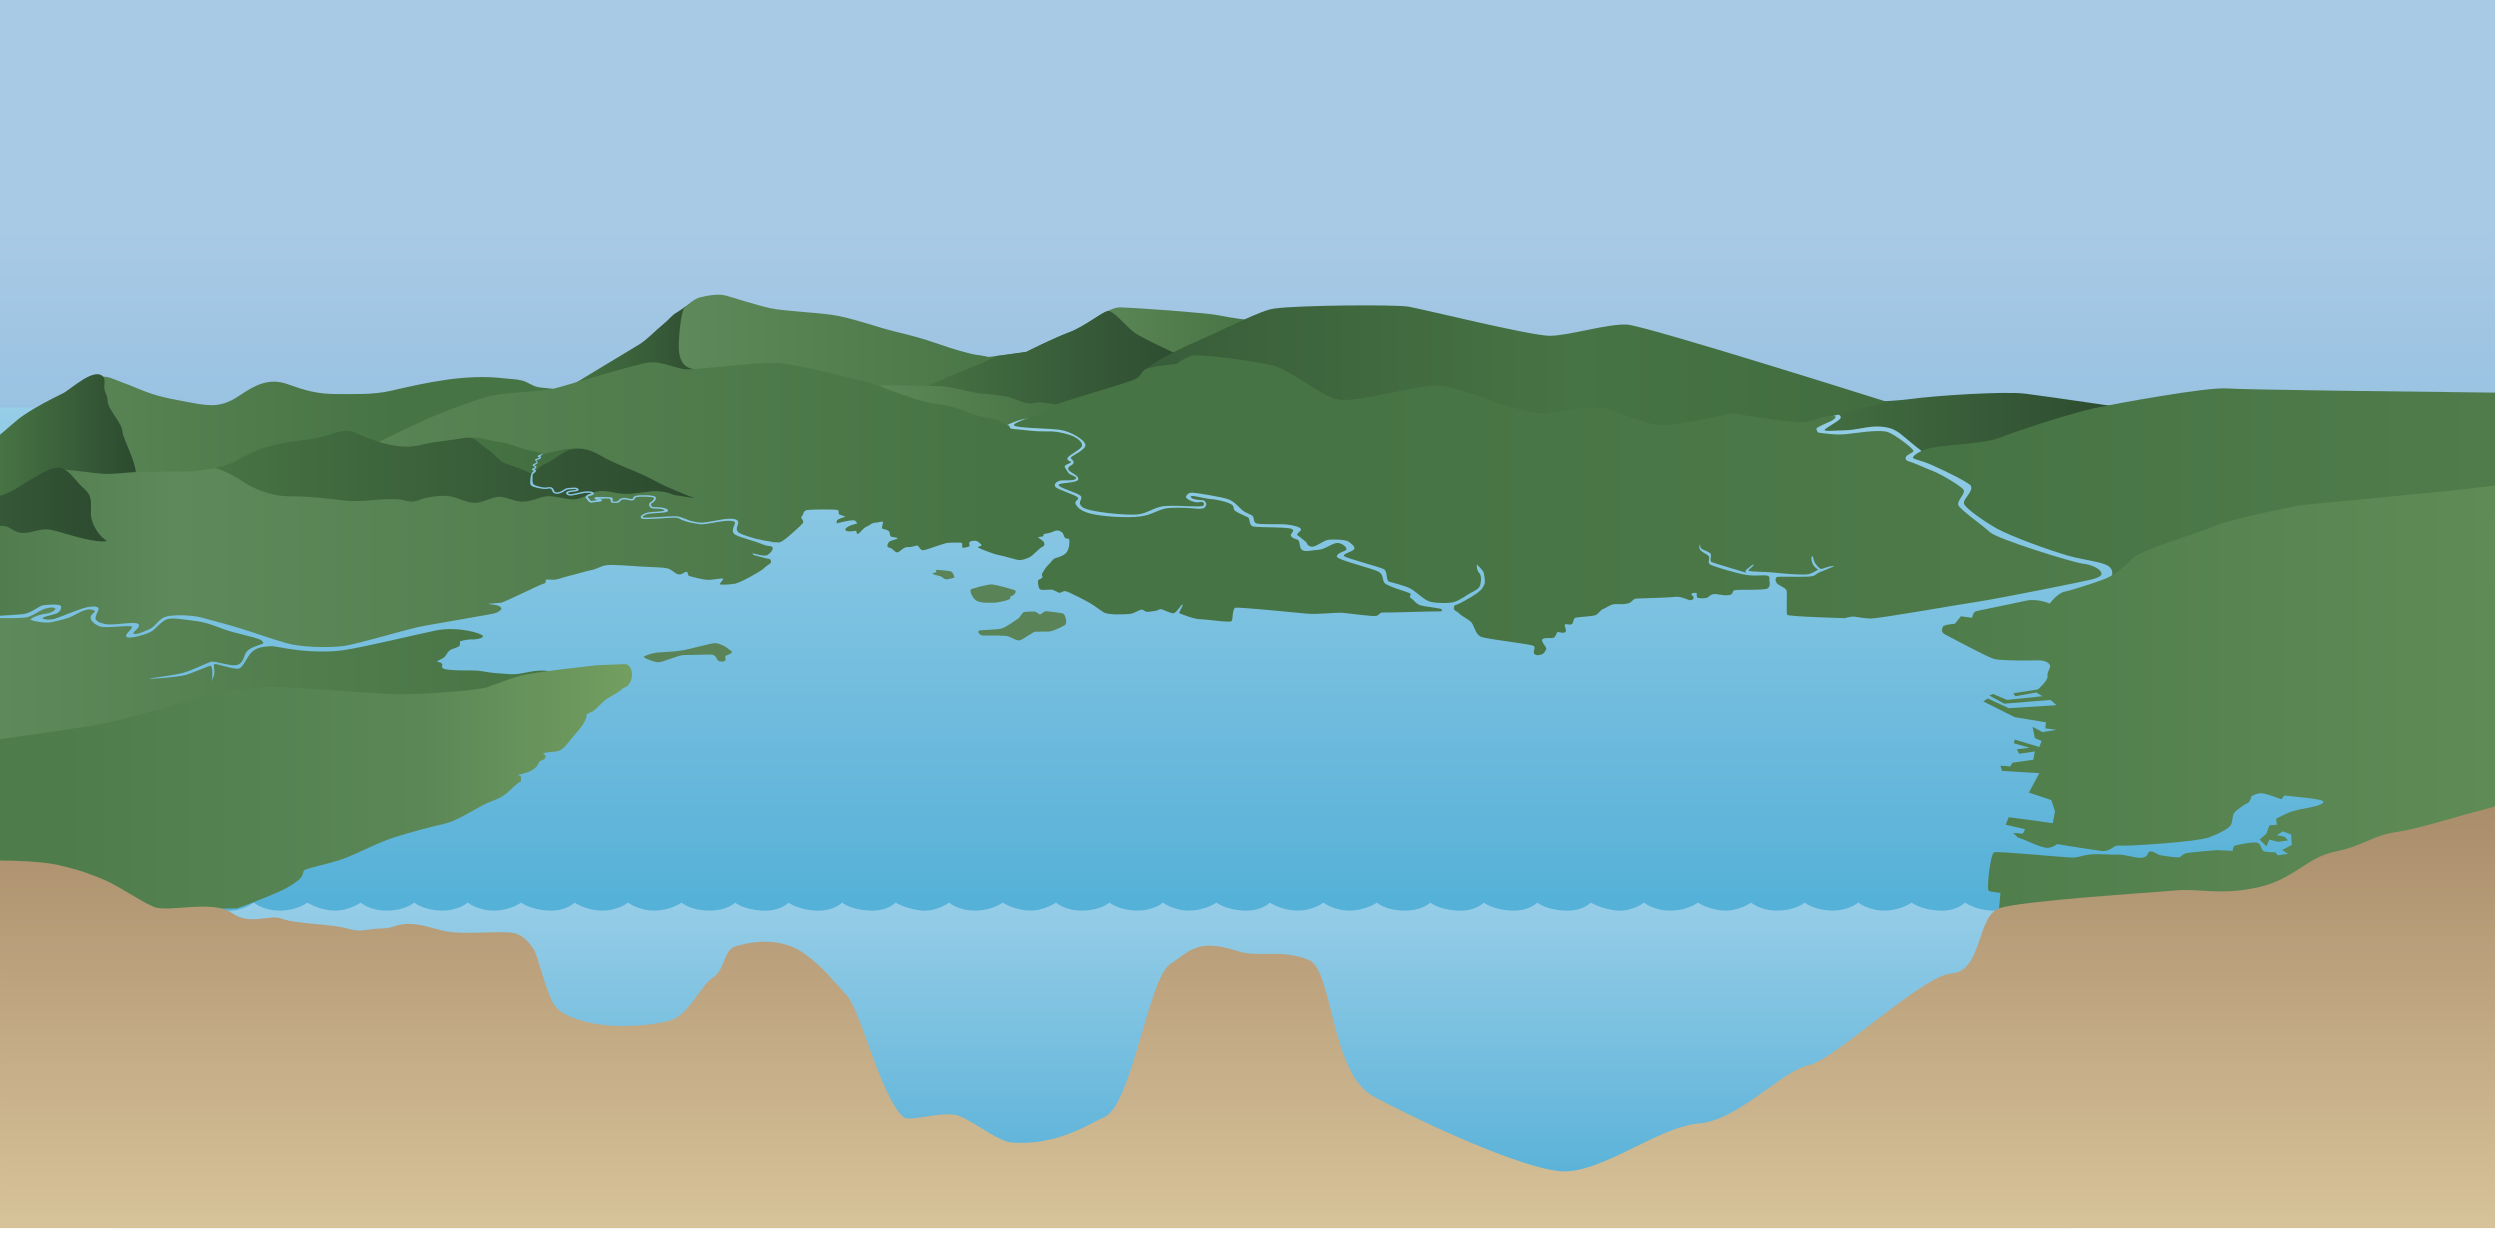 
        <svg xmlns:rdf="http://www.w3.org/1999/02/22-rdf-syntax-ns#" xmlns="http://www.w3.org/2000/svg" xmlns:cc="http://creativecommons.org/ns#" xmlns:xlink="http://www.w3.org/1999/xlink" xmlns:dc="http://purl.org/dc/elements/1.1/" x="0px" y="0px" width="501" height="247" viewBox="0 0 501 247" xml:space="preserve">
            <title>Fiji: Lami Town</title>
            <desc xmlns:ian_image_library="https://ian.umces.edu/media-library/">
                <ian_image_library:title>Fiji: Lami Town</ian_image_library:title>
                <ian_image_library:descr>Cross-section of Lami Town in Fiji.</ian_image_library:descr>
                <ian_image_library:scene>
                    <ian_image_library:contains>coastal, marine, freshwater, mountains, watershed, 3D, river mouth, coral reef, beach, ocean, streams, ecosystem</ian_image_library:contains>
                    <ian_image_library:when>2012-02-09</ian_image_library:when>
                </ian_image_library:scene>
            </desc>
            
<defs>
</defs>
<linearGradient id="ian_symbols_4b3889f5841483146554d972415f850d" gradientUnits="userSpaceOnUse" x1="250" y1="0" x2="250" y2="96.555">
	<stop  offset="0.461" style="stop-color:#A9CAE5"/>
	<stop  offset="1" style="stop-color:#93BFE1"/>
</linearGradient>
<rect fill="url(#ian_symbols_4b3889f5841483146554d972415f850d)" width="500" height="96.555"/>
<linearGradient id="ian_symbols_ecefd8c111ebd134b99b421d8b12c3b6" gradientUnits="userSpaceOnUse" x1="250" y1="81.669" x2="250" y2="191.565">
	<stop  offset="0" style="stop-color:#96CDE7"/>
	<stop  offset="0.758" style="stop-color:#61B5DA"/>
	<stop  offset="1" style="stop-color:#4DAED6"/>
</linearGradient>
<rect y="81.669" fill="url(#ian_symbols_ecefd8c111ebd134b99b421d8b12c3b6)" width="500" height="109.895"/>
<linearGradient id="ian_symbols_31d72de6d64df79499b92dda2516afb7" gradientUnits="userSpaceOnUse" x1="0" y1="89.123" x2="115.282" y2="89.123">
	<stop  offset="0" style="stop-color:#5E895A"/>
	<stop  offset="0.691" style="stop-color:#477444"/>
</linearGradient>
<path fill="url(#ian_symbols_31d72de6d64df79499b92dda2516afb7)" d="M77.468,90.419c21.129-4.747,37.54-11.399,37.725-11.677c0.657-0.985-2.503-0.39-3.593-0.662
	c-1.3-0.324-2.473-0.266-3.823-0.505c-0.977-0.173-2.145-1.065-3.128-1.313c-1.161-0.293-2.425-0.295-3.603-0.438
	c-7.668-0.927-15.475,0.817-22.668,2.481c-3.556,0.822-7.284,0.663-11.014,0.663c-3.854,0-6.396-0.778-9.705-1.972
	c-3.684-1.329-6.536,0.145-9.55,2.202c-3.386,2.31-5.589,2.296-9.486,1.554c-3.176-0.605-6.17-1.042-9.208-2.177
	c-1.644-0.614-3.18-1.321-4.703-1.859c-1.333-0.47-3.444-1.615-4.727-1.116l-10.33,12.35L0,89.635v12.859l8.98,0.276
	C8.98,102.77,47.225,97.215,77.468,90.419z"/>
<linearGradient id="ian_symbols_688605d0a3785bd4f56e023ad2363ac7" gradientUnits="userSpaceOnUse" x1="0" y1="88.111" x2="27.213" y2="88.111">
	<stop  offset="0" style="stop-color:#477444"/>
	<stop  offset="1" style="stop-color:#2C4A2F"/>
</linearGradient>
<path fill="url(#ian_symbols_688605d0a3785bd4f56e023ad2363ac7)" d="M17.963,97.306c0.809,0.243,7.869-1.236,8.682-1.497c2.026-0.65-2.021-7.696-2.096-9.282
	c-0.087-1.821-2.98-4.507-2.989-6.207c-0.005-1.074-0.463-1.448-0.628-2.302c-0.133-0.687,0.237-1.94-0.215-2.48
	c-1.768-2.114-6.52,2.491-8.082,3.267c-2.81,1.397-5.322,2.656-7.916,4.422C3.181,84.276,1.601,85.817,0,87.123v14.111
	c3.916-2.265,9.624-5.925,10.478-6.024C11.86,95.048,16.728,96.935,17.963,97.306z"/>
<linearGradient id="ian_symbols_83a0fc0e5d6e1194759866d71856b99d" gradientUnits="userSpaceOnUse" x1="113.509" y1="69.08" x2="143.112" y2="69.08">
	<stop  offset="0" style="stop-color:#477444"/>
	<stop  offset="1" style="stop-color:#2C4A2F"/>
</linearGradient>
<path fill="url(#ian_symbols_83a0fc0e5d6e1194759866d71856b99d)" d="M138.359,69.819c0.79-0.465,1.88-0.844,2.569-1.216c0.693-0.371-0.526-1.701-0.239-2.337
	c0.287-0.634,0.483-0.817,0.868-1.634c0.387-0.816,0.151-2.974,0.339-3.606c0.188-0.634-1.751-0.921-2.841-0.543
	c-1.091,0.38-2.522,1.625-3.51,2.182c-0.987,0.557-1.311,1.239-2.784,2.434c-1.474,1.196-3.196,3.07-4.775,3.997
	c-1.579,0.928-14.479,8.749-14.479,8.749l29.603-2.395c0,0-5.389-2.019-5.896-2.551C136.708,72.367,137.569,70.283,138.359,69.819z"
	/>
<linearGradient id="ian_symbols_4c447dcabaa9e1344504d3ea795a152d" gradientUnits="userSpaceOnUse" x1="218.999" y1="180.883" x2="218.999" y2="246.108">
	<stop  offset="0" style="stop-color:#96CDE7"/>
	<stop  offset="0.758" style="stop-color:#61B5DA"/>
	<stop  offset="1" style="stop-color:#4DAED6"/>
</linearGradient>
<path fill="url(#ian_symbols_4c447dcabaa9e1344504d3ea795a152d)" d="M409.889,182.477c-3.227,0.054-5.361-1.594-5.361-1.594s-2.13,1.671-5.357,1.594
	c-3.229-0.079-5.359-1.594-5.359-1.594s-1.735,1.802-5.358,1.594c-3.626-0.211-5.359-1.594-5.359-1.594s-2.128,1.539-5.359,1.594
	c-3.229,0.054-5.359-1.594-5.359-1.594s-1.864,1.671-5.359,1.594c-3.496-0.079-5.357-1.594-5.357-1.594s-1.729,1.539-5.359,1.594
	c-3.632,0.054-5.361-1.594-5.361-1.594s-2.39,1.671-5.357,1.594c-2.97-0.079-5.361-1.594-5.361-1.594s-1.857,1.539-5.357,1.594
	c-3.502,0.054-5.357-1.594-5.357-1.594s-2.39,1.802-5.361,1.594c-2.971-0.211-5.358-1.594-5.358-1.594s-1.594,1.802-5.36,1.594
	c-3.767-0.211-5.358-1.594-5.358-1.594s-1.724,1.802-5.359,1.594c-3.637-0.211-5.359-1.594-5.359-1.594s-1.589,1.802-5.357,1.594
	c-3.77-0.211-5.359-1.594-5.359-1.594s-1.589,1.671-5.361,1.594c-3.77-0.079-5.349-1.593-5.349-1.593s-2.133,1.54-5.359,1.593
	c-3.226,0.055-5.357-1.593-5.357-1.593s-2.13,1.67-5.359,1.593c-3.228-0.077-5.36-1.593-5.36-1.593s-1.733,1.802-5.359,1.593
	c-3.624-0.21-5.357-1.593-5.357-1.593s-2.131,1.54-5.359,1.593c-3.23,0.055-5.359-1.593-5.359-1.593s-1.865,1.67-5.361,1.593
	s-5.357-1.593-5.357-1.593s-1.73,1.54-5.359,1.593c-3.628,0.055-5.36-1.593-5.36-1.593s-2.389,1.67-5.359,1.593
	c-2.968-0.077-5.359-1.593-5.359-1.593s-1.857,1.54-5.357,1.593c-3.501,0.055-5.359-1.593-5.359-1.593s-2.388,1.802-5.359,1.593
	c-2.972-0.21-5.358-1.593-5.358-1.593s-1.593,1.802-5.361,1.593c-3.767-0.21-5.359-1.593-5.359-1.593s-1.723,1.802-5.36,1.593
	c-3.635-0.21-5.357-1.593-5.357-1.593s-1.589,1.802-5.359,1.593c-3.769-0.21-5.358-1.593-5.358-1.593s-1.589,1.67-5.361,1.593
	c-3.772-0.077-5.359-1.593-5.359-1.593s-2.134,1.54-5.36,1.593c-3.227,0.055-5.359-1.593-5.359-1.593s-2.13,1.67-5.358,1.593
	c-3.227-0.077-5.358-1.593-5.358-1.593s-1.734,1.802-5.358,1.593c-3.627-0.21-5.359-1.593-5.359-1.593s-2.13,1.54-5.36,1.593
	c-3.229,0.055-5.357-1.593-5.357-1.593s-1.864,1.67-5.36,1.593c-3.496-0.077-5.359-1.593-5.359-1.593s-1.729,1.54-5.358,1.593
	c-3.631,0.055-5.359-1.593-5.359-1.593s-2.39,1.67-5.359,1.593c-2.969-0.077-5.359-1.593-5.359-1.593s-1.858,1.54-5.358,1.593
	c-3.5,0.055-5.359-1.593-5.359-1.593s-2.388,1.802-5.359,1.593c-2.971-0.21-5.357-1.593-5.357-1.593s-1.594,1.802-5.361,1.593
	c-3.767-0.21-5.358-1.593-5.358-1.593s-1.722,1.802-5.358,1.593c-0.461-0.026-0.891-0.072-1.292-0.132v63.763h392.494v-65.224
	C415.246,180.884,413.111,182.422,409.889,182.477z"/>
<path fill="#5A8457" d="M146.031,130.09c-0.15-0.225-1.796-1.272-2.844-1.197c-1.047,0.074-4.641,1.123-6.288,1.422
	s-4.192,0.375-5.165,0.449s-2.995,0.748-2.695,0.973c0.3,0.225,2.021,0.974,2.919,0.974c0.898,0,3.979-1.436,5.102-1.436
	c1.123,0,4.208-0.106,5.406-0.106c1.198,0,1.06,1.166,1.617,1.317c0.421,0.115,0.973,0.149,1.197-0.075s0-0.674,0.075-0.898
	s1.123-0.374,1.273-0.748C146.78,130.389,146.181,130.315,146.031,130.09z"/>
<path fill="#5A8457" d="M213.083,122.978c-0.424-0.211-2.966-0.423-3.389-0.493c-0.423-0.071-1.06,0.705-1.342,0.635
	c-0.283-0.071-0.635-0.564-1.058-0.564c-0.424,0-1.977,0-2.189,0.141c-0.212,0.142-0.775,1.059-0.988,1.2
	c-0.21,0.142-2.399,1.765-3.387,2.047c-0.988,0.283-4.095,0.283-4.519,0.424c-0.423,0.142,0,0.988,0.917,0.988s3.602,0,4.447,0.07
	c0.847,0.071,1.977,0.989,2.684,0.918c0.705-0.071,2.822-1.835,3.317-1.765c0.493,0.07,1.623-0.07,2.4,0
	c0.777,0.07,2.964-0.989,3.459-1.342C213.929,124.884,213.506,123.19,213.083,122.978z"/>
<path fill="#5A8457" d="M203.27,118.248c-0.775-0.282-3.67-1.058-4.447-1.129c-0.775-0.07-3.882,0.776-4.235,0.989
	c-0.353,0.211,0.283,1.905,1.2,2.329c0.917,0.423,2.117,0.353,3.177,0.353s2.823-0.423,3.317-0.706
	c0.493-0.282-0.142-0.493,0.283-0.563C202.988,119.449,204.047,118.531,203.27,118.248z"/>
<path fill="#5A8457" d="M190.511,114.504c-0.53-0.117-2.546-0.365-2.888-0.269c-0.34,0.098,0.281,0.282-0.056,0.454
	c-0.339,0.171-0.951,0.136-0.588,0.337c0.36,0.203,0.798,0.249,1.417,0.436c0.621,0.186,0.555,0.489,1.083,0.606
	c0.53,0.117,1.805-0.339,1.805-0.339S191.041,114.62,190.511,114.504z"/>
<linearGradient id="ian_symbols_bee56395242285c4e1837e7bdf2c353c" gradientUnits="userSpaceOnUse" x1="354.003" y1="84.939" x2="426.795" y2="84.939">
	<stop  offset="0" style="stop-color:#477444"/>
	<stop  offset="1" style="stop-color:#2C4A2F"/>
</linearGradient>
<path fill="url(#ian_symbols_bee56395242285c4e1837e7bdf2c353c)" d="M383.082,79.94c-4.488,0.636-13.585,0.711-17.664,1.198c-4.078,0.487-11.415,1.983-11.415,1.983
	s5.727,0.786,7.822,0.562c2.097-0.225,4.079-1.123,5.539-0.898c1.461,0.225,1.908,0.786,1.198,1.347
	c-0.711,0.562-1.76,1.123-2.695,1.796c-0.935,0.674,1.609,0.337,3.894,0.3s4.564-0.861,6.885-0.749
	c2.321,0.112,3.44,0.786,4.714,1.871c1.274,1.085,3.817,3.181,4.643,3.667c0.824,0.487,8.981-0.599,12.65-1.646
	c3.668-1.048,8.232-3.219,13.772-5.09c5.54-1.871,14.37-2.396,14.37-2.396s-16.767-2.47-20.957-2.994
	C401.646,78.369,387.573,79.304,383.082,79.94z"/>
<linearGradient id="ian_symbols_c834d3221e0c21b41dc3c442a1e6d076" gradientUnits="userSpaceOnUse" x1="216.017" y1="66.748" x2="251.271" y2="66.748">
	<stop  offset="0" style="stop-color:#5E895A"/>
	<stop  offset="1" style="stop-color:#477444"/>
</linearGradient>
<path fill="url(#ian_symbols_c834d3221e0c21b41dc3c442a1e6d076)" d="M224.325,61.602c-2.396,0-8.308,4.566-8.308,4.566l16.765,5.688c0,0,1.049,0.15,1.947-0.149
	c0.896-0.299,10.403-4.94,11.451-4.94c1.049,0,5.091-2.47,5.091-2.47s-5.165-0.673-7.112-1.123
	C242.213,62.725,226.72,61.602,224.325,61.602z"/>
<linearGradient id="ian_symbols_492490d82846a80431278309b7d2c8b8" gradientUnits="userSpaceOnUse" x1="136.026" y1="70.171" x2="240.268" y2="70.171">
	<stop  offset="0" style="stop-color:#5E895A"/>
	<stop  offset="0.691" style="stop-color:#477444"/>
</linearGradient>
<path fill="url(#ian_symbols_492490d82846a80431278309b7d2c8b8)" d="M222.004,62.351c-1.125,0.149-4.566,3.069-7.784,4.267c-3.219,1.198-8.533,3.892-8.533,3.892
	s-4.712,0.705-7.577,1.021c-0.251-0.056-1.396-0.308-2.465-0.434c-1.21-0.143-4.912-1.222-7.775-2.235
	c-2.863-1.011-5.621-1.727-8.682-2.462c-3.06-0.737-8.654-2.762-12.412-3.296c-3.757-0.535-9.657-0.76-12.378-1.338
	c-2.724-0.58-7.44-2.131-8.986-2.54c-1.545-0.408-3.682,0.01-5.016,0.331c-1.334,0.322-2.554,1.513-3.245,2.15
	c-0.692,0.637-1.352,7.151-1.051,8.997c0.298,1.844,1.119,2.864,2.464,3.168c1.343,0.303,39.852,4.103,39.852,4.103
	s7.854,1.223,12.255,1.031l12.321,2.282l11.901-0.15l25.374-8.158c0,0-11.301-5.016-13.099-6.438
	C225.373,65.12,223.127,62.201,222.004,62.351z"/>
<linearGradient id="ian_symbols_667acec8b9c1eb342d4567e8bad3e6a0" gradientUnits="userSpaceOnUse" x1="183.762" y1="71.816" x2="240.268" y2="71.816">
	<stop  offset="0" style="stop-color:#477444"/>
	<stop  offset="0.497" style="stop-color:#395E3A"/>
	<stop  offset="1" style="stop-color:#2C4A2F"/>
</linearGradient>
<path fill="url(#ian_symbols_667acec8b9c1eb342d4567e8bad3e6a0)" d="M222.004,62.351c-1.125,0.149-4.566,3.069-7.784,4.267c-3.219,1.198-8.533,3.892-8.533,3.892
	s-3.231,0.483-5.97,0.829c-5.198,2.716-11.18,4.271-15.956,7.317c2.326,0.241,4.956,0.435,6.91,0.35l12.321,2.282l11.901-0.15
	l25.374-8.158c0,0-11.301-5.016-13.099-6.438C225.373,65.12,223.127,62.201,222.004,62.351z"/>
<linearGradient id="ian_symbols_01127dc7857c0e04ad347eb64119cef6" gradientUnits="userSpaceOnUse" x1="228.816" y1="74.011" x2="378.143" y2="74.011">
	<stop  offset="0.03" style="stop-color:#395E3A"/>
	<stop  offset="0.582" style="stop-color:#477444"/>
	<stop  offset="0.982" style="stop-color:#416D40"/>
</linearGradient>
<path fill="url(#ian_symbols_01127dc7857c0e04ad347eb64119cef6)" d="M310.553,67.291c-3.817,0-25.599-5.389-28.294-5.838c-2.694-0.449-21.93-0.299-26.871,0.375
	c-2.768,0.378-8.187,3.342-16.617,7.036c-2.972,1.302-8.864,4.356-9.955,5.838l41.392,9.731l83.832,2.395l24.103-6.288
	c0,0-48.278-15.27-52.096-15.494C322.229,64.821,314.37,67.291,310.553,67.291z"/>
<linearGradient id="ian_symbols_e114b1322e06cc6475d381c67400e1f1" gradientUnits="userSpaceOnUse" x1="500" y1="97.219" x2="383.357" y2="97.219">
	<stop  offset="0" style="stop-color:#507C4C"/>
	<stop  offset="0.958" style="stop-color:#477444"/>
</linearGradient>
<path fill="url(#ian_symbols_e114b1322e06cc6475d381c67400e1f1)" d="M419.797,81.774c-4.081,0.861-15.157,4.378-18.75,5.838c-3.358,1.365-10.507,1.424-13.998,2.133
	c-2.273,0.461-3.908,1.705-3.668,2.021c0.233,0.307,1.949,0.62,3.593,1.347c3.375,1.494,7.803,3.736,8.01,4.267
	c0.523,1.348-2.022,2.77-1.273,3.817c0.749,1.048,3.893,3.294,6.588,4.791c2.694,1.497,10.479,4.341,14.222,5.39
	c3.742,1.047,7.335,1.197,8.382,2.395c1.05,1.197-0.298,2.845-0.298,2.845L500,103.446V78.683
	c-14.18-0.154-50.234-0.568-53.594-0.838C442.213,77.508,423.875,80.913,419.797,81.774z"/>
<linearGradient id="ian_symbols_ae8cb088ffd337047d10b12b4066f35a" gradientUnits="userSpaceOnUse" x1="389.162" y1="139.664" x2="500" y2="139.664">
	<stop  offset="0" style="stop-color:#4E7D4B"/>
	<stop  offset="1" style="stop-color:#5F8B56"/>
</linearGradient>
<path fill="url(#ian_symbols_ae8cb088ffd337047d10b12b4066f35a)" d="M492.363,98.204l-31.414,3.046c0,0-13.573,2.634-17.017,4.131
	c-3.444,1.497-15.34,4.947-16.688,6.594c-1.348,1.647-3.742,3.294-5.09,3.893s-6.886,2.396-8.384,2.695
	c-1.496,0.298-2.994,2.395-2.994,2.395s-2.394-1.048-4.641-0.599c-2.245,0.449-9.28,1.946-10.029,2.096
	c-0.749,0.15-0.898,1.348-0.898,1.348l-2.245-0.3L391.765,125c0,0-2.245,0.15-2.395,0.599c-0.151,0.448-0.599,1.049,0.598,1.646
	c1.198,0.599,8.084,4.342,9.581,4.791c1.498,0.449,8.384,0.3,9.133,0.299c0.747,0,1.796,0.3,2.095,0.898
	c0.3,0.6-0.599,1.349-0.449,2.246c0.15,0.896-1.946,2.694-1.946,2.694l-4.939,0.748l0.449,0.6l4.19-0.749l1.198,0.749l-7.036,0.748
	l-2.844-1.197l-0.749,0.299l0.08,0.044l2.914,1.604l9.282-0.749l1.196,1.048l-9.58,0.6l-4.191-1.947l-0.897,0.6l6.287,3.144
	l6.287,1.048l-0.15,1.197l2.245,0.3l-2.844,0.449l-1.945-1.049l0.449,2.246l1.348,0.599l-0.449,1.197l-4.94-1.496l-0.15,0.748
	l3.144,0.898l-2.544,0.299l0.449,0.898l3.144-0.449l-0.3,1.647l-4.191,0.598l-0.449,0.749l-1.947-0.149l0.3,1.048l7.486,0.449
	l-2.097,3.892l4.491,1.498l0.749,2.245l-0.449,2.395l-4.192-0.598l-4.641-0.6l-0.598,1.497l3.891,0.898l-0.449,0.898l-1.945-0.15
	l0.898,0.898l1.646,0.6c0,0,3.444,1.646,4.491,1.496c1.048-0.149,1.797-0.748,1.797-0.748s6.438,1.048,8.682,1.347
	c2.246,0.3,2.246-1.197,3.893-1.048c1.646,0.149,15.419-0.747,17.813-1.646c2.396-0.899,3.895-1.797,4.342-2.396
	c0.449-0.598,0.3-1.945,0.749-2.545c0.449-0.599,2.246-1.797,2.695-1.946c0.448-0.148,0.747-1.347,0.747-1.347
	s1.198-0.749,2.245-0.599c1.05,0.149,3.744,1.197,3.744,1.197l0.598-0.748c0,0,6.888,0.599,7.635,1.047
	c0.749,0.449-0.897,1.048-2.545,1.348c-1.646,0.3-2.395,0.449-3.442,0.749c-1.049,0.298-3.294,1.496-3.294,1.496l0.15,1.198
	l-1.498,0.149l-0.599,1.647l-1.347,1.197l1.347,1.348l0.599-1.348l1.796,0.449l1.947-0.299l-0.749-0.75l-1.496-0.299l1.196-0.748
	l1.647,0.599l0.149,2.096l-1.945,1.048l1.197,0.749l-2.096,0.299l-0.449-0.599c0,0-1.198,0-2.097-0.149
	c-0.898-0.151-0.598-1.647-1.646-1.797c-1.049-0.15-3.891,0.449-4.342,0.599c-0.449,0.149-0.449,1.048-0.449,1.048l-3.144-0.149
	c0,0-5.54,0.449-6.139,0.599c-0.596,0.15-0.897,0.448-1.196,0.748c-0.3,0.301-2.994-0.148-3.893-0.299
	c-0.896-0.149-1.572-0.973-2.245-0.748c-0.672,0.225-0.149,0.898-1.348,1.197c-1.196,0.299-3.52-0.675-5.089-0.599
	c-1.572,0.075-3.969-0.225-5.689,0c-1.721,0.224-1.945,0.524-3.144,0.599c-1.197,0.074-15.194-1.349-15.941-1.048
	c-0.749,0.3-1.499,7.186-1.125,7.635c0.376,0.448,2.395,0.3,2.395,0.599c0.002,0.117-0.124,1.427-0.28,2.994H500V97.291
	L492.363,98.204z"/>
<linearGradient id="ian_symbols_2a7b5f368913f204b16edcaa1a2f50d2" gradientUnits="userSpaceOnUse" x1="172.679" y1="81.475" x2="212.38" y2="81.475">
	<stop  offset="0" style="stop-color:#5E895A"/>
	<stop  offset="1" style="stop-color:#477444"/>
</linearGradient>
<path fill="url(#ian_symbols_2a7b5f368913f204b16edcaa1a2f50d2)" d="M208.128,80.62c-0.535,0.009-0.686,0.221-1.295,0.231c-0.61,0.01-1.3-0.048-1.836-0.247
	c-0.358-0.132-1.256-0.499-2.09-0.787c-0.421-0.146-0.826-0.272-1.135-0.336c-0.921-0.192-3.921-0.538-5.066-0.588
	s-6.173-1.39-8.084-1.497c-1.91-0.105-15.943-0.225-15.943-0.225l17.515,5.614l10.403,2.994c0,0,2.984-1.645,4.991-1.855
	c0.846-0.089,1.595-0.375,2.662-0.601c1.064-0.226,4.212-1.607,4.129-1.953C212.298,81.025,208.659,80.611,208.128,80.62z"/>
<linearGradient id="ian_symbols_93eae440d41c84e4fd08b460ed835a07" gradientUnits="userSpaceOnUse" x1="0" y1="101.139" x2="288.995" y2="101.139">
	<stop  offset="0" style="stop-color:#517C4D"/>
	<stop  offset="0.121" style="stop-color:#5E895A"/>
	<stop  offset="0.691" style="stop-color:#477444"/>
</linearGradient>
<path fill="url(#ian_symbols_93eae440d41c84e4fd08b460ed835a07)" d="M4.489,123.091c1.796-0.168,3.312-1.684,4.154-1.796c0.842-0.112,3.48-0.337,3.593,0.225
	s-0.281,1.179-1.011,1.459c-0.729,0.281-3.256,0.73-2.582,1.011c0.673,0.281,1.235,0.169,1.909,0.112
	c0.673-0.056,5.389-2.133,6.905-2.414c1.516-0.28,2.414-0.112,2.302,0.394c-0.112,0.505-0.562,1.179-0.618,1.74
	c-0.056,0.561,0.73,1.01,1.909,1.234c1.179,0.225,3.032-0.056,4.547-0.168s2.358-0.057,2.246,0.562
	c-0.112,0.617-1.516,1.347-1.011,1.571s1.853-0.393,3.032-0.898c1.179-0.505,1.459-1.403,2.694-2.245s5.726-0.674,7.859-0.112
	s6.961,1.853,9.768,2.807c2.807,0.955,4.659,1.572,7.41,2.358c2.75,0.786,7.972,0.898,11.003,0.562s13.08-3.537,16.841-4.154
	c3.761-0.618,11.396-2.021,12.799-2.246s1.74-0.505,2.133-0.897c0.393-0.394-0.449-0.898-1.066-0.955
	c-0.618-0.056-1.46-0.225-1.46-0.225s1.853-0.168,2.526-0.225c0.674-0.056,7.803-3.648,8.533-3.817
	c0.729-0.168,0.224-0.842,0.673-0.842s1.123,0.112,1.853,0c0.73-0.112,1.628-0.505,2.639-0.729c1.01-0.225,3.593-1.011,4.547-1.179
	c0.955-0.169,1.74-0.786,2.919-0.955c1.179-0.168,5.501,0.169,7.129,0.281s3.93,0.112,4.996,0.337
	c1.067,0.225,1.628,1.179,2.358,1.234c0.73,0.057,1.235-0.617,1.628-0.505c0.393,0.112-0.056,0.674,0.562,0.842
	c0.618,0.169,2.189,0.618,3.368,0.73c1.179,0.112,3.032-0.394,3.312-0.225c0.281,0.168-1.01,1.122-0.505,1.179
	c0.505,0.056,1.909,0,2.919-0.169c1.011-0.168,5.277-2.525,5.782-3.087s1.347-0.898,1.403-1.179c0.056-0.281,0-0.674-0.505-0.73
	c-0.505-0.056-2.414-0.617-2.695-0.674c-0.281-0.056-0.674-0.393-0.393-0.393s2.302,0.674,2.863,0.337
	c0.561-0.337,1.014-0.874,1.07-1.211c0.056-0.336,0.084-0.412-0.365-0.58l-0.467-0.046c-0.577-0.077-1.075-0.279-1.556-0.474
	c-0.279-0.113-0.567-0.228-0.87-0.323c-0.29-0.09-0.586-0.179-0.877-0.269c-1.32-0.398-2.566-0.776-3.28-1.147
	c-0.742-0.385-0.596-1.096-0.373-1.667c0.272-0.706,0.433-0.968-0.198-1.102c-1.04-0.218-2.88,0.15-4.25,0.394
	c-0.816,0.144-1.608,0.256-2.087,0.263c-0.011,0-1.577-0.215-2.358-0.398c-0.204-0.048-1.456-0.433-1.695-0.584
	c-0.233-0.149-0.434-0.276-0.894-0.339c-0.417-0.057-1.779,0.03-3.102,0.116c-2.507,0.16-3.638,0.21-3.896,0.028
	c-0.145-0.104-0.196-0.243-0.143-0.39c0.135-0.366,0.881-0.714,1.495-0.827c0.396-0.072,0.956-0.105,1.549-0.14
	c0.684-0.039,1.224-0.084,1.677-0.19c0.169-0.04-0.129-0.293-0.721-0.376c-0.263-0.038-0.553-0.042-0.83-0.047
	c-0.538-0.009-1.043-0.018-1.288-0.272c-0.233-0.246-0.249-0.541-0.184-0.736c0.054-0.159,0.161-0.278,0.307-0.334
	c0.194-0.076,0.709-0.479,0.627-0.834c-0.135-0.234-2.493-0.259-3.104-0.202c-0.306,0.03-0.587,0.126-0.627,0.177
	c-0.013,0.018-0.023,0.052-0.037,0.085c-0.037,0.117-0.095,0.292-0.416,0.427c-0.253,0.105-0.561,0.035-0.917-0.045
	c-0.295-0.068-0.634-0.148-0.974-0.129c-0.417,0.018-0.566,0.197-0.71,0.37c-0.083,0.102-0.165,0.197-0.295,0.248
	c-0.29,0.112-0.643,0.096-1.233,0.067c-0.589-0.029-0.085-0.809-0.741-0.839c-0.844-0.038-1.657-0.046-2.13-0.025
	c0.041,0.012,0.08,0.022,0.112,0.032c0.374,0.104,0.619,0.172,0.611,0.334c-0.002,0.091-0.088,0.158-0.251,0.198
	c-0.406,0.1-0.989,0.171-1.783,0.22c-0.016,0-0.035,0.002-0.054,0.002c-0.411,0.005-0.563-0.227-0.689-0.415
	c-0.056-0.086-0.115-0.176-0.197-0.249c-0.37-0.328-0.26-0.481-0.017-0.746c0.137-0.147,0.407-0.209,0.647-0.264
	c0.118-0.027,0.319-0.073,0.353-0.109c-0.018-0.036-0.149-0.214-1.409-0.113c-0.258,0.021-0.705,0.125-1.178,0.233
	c-0.975,0.226-1.645,0.368-1.99,0.275c-0.361-0.096-0.588-0.28-0.589-0.481c-0.002-0.083,0.041-0.288,0.448-0.406
	c0.261-0.075,0.604-0.116,0.936-0.155c0.292-0.034,0.654-0.077,0.75-0.133c-0.006-0.028-0.183-0.137-0.45-0.118
	c-0.125,0.008-0.259,0.014-0.401,0.021c-0.357,0.017-0.763,0.036-1.048,0.089c-0.102,0.019-0.287,0.137-0.465,0.252
	c-0.405,0.259-0.98,0.616-1.642,0.588c-0.695-0.027-0.842-0.399-0.947-0.671c-0.063-0.154-0.112-0.286-0.234-0.333
	c-0.213-0.081-0.396-0.052-0.649-0.01c-0.218,0.035-0.467,0.072-0.77,0.043c-0.417-0.044-2.185-0.306-2.524-0.704
	c-0.286-0.336-0.326-0.656-0.297-1.129c0.026-0.465,0.234-1.43,0.832-1.744c0.021-0.011,0.037-0.021,0.048-0.029
	c-0.037-0.022-0.104-0.048-0.144-0.064c-0.126-0.052-0.26-0.105-0.274-0.214c-0.003-0.035,0.002-0.101,0.091-0.159
	c0.049-0.03,0.107-0.064,0.17-0.101c0.142-0.083,0.328-0.193,0.432-0.287c-0.032-0.009-0.068-0.018-0.098-0.025
	c-0.185-0.047-0.417-0.105-0.453-0.269c-0.037-0.192,0.246-0.307,0.52-0.418c0.114-0.046,0.304-0.122,0.335-0.162
	c-0.005-0.028-0.112-0.142-0.168-0.203c-0.13-0.138-0.262-0.281-0.159-0.415c0.076-0.098,0.246-0.144,0.462-0.202
	c0.144-0.039,0.331-0.089,0.439-0.15c-0.018-0.003-0.034-0.007-0.045-0.009c-0.136-0.031-0.307-0.068-0.354-0.188
	c-0.019-0.05-0.02-0.129,0.087-0.221c0.314-0.269,0.902-0.25,0.926-0.25l-0.021,0.286c-0.099-0.005-0.361,0.011-0.533,0.096
	c0.003,0,0.006,0.001,0.007,0.002c0.137,0.03,0.306,0.067,0.362,0.183c0.023,0.046,0.036,0.119-0.042,0.206
	c-0.145,0.165-0.438,0.244-0.698,0.314c-0.069,0.019-0.16,0.044-0.22,0.064c0.026,0.035,0.073,0.083,0.106,0.118
	c0.139,0.15,0.313,0.337,0.186,0.506c-0.082,0.111-0.28,0.191-0.488,0.275c-0.083,0.033-0.206,0.083-0.276,0.122
	c0.045,0.015,0.109,0.032,0.151,0.042c0.163,0.041,0.33,0.083,0.389,0.195c0.031,0.058,0.022,0.122-0.024,0.18
	c-0.112,0.154-0.375,0.309-0.586,0.432c-0.005,0.002-0.012,0.006-0.016,0.008c0.146,0.059,0.33,0.142,0.34,0.288
	c0.01,0.152-0.174,0.249-0.235,0.28c-0.412,0.217-0.638,1.02-0.667,1.52c-0.024,0.434,0.003,0.689,0.239,0.965
	c0.184,0.216,1.475,0.492,2.255,0.574c0.23,0.024,0.436-0.009,0.634-0.039c0.283-0.045,0.574-0.091,0.905,0.035
	c0.267,0.103,0.352,0.316,0.426,0.505c0.113,0.289,0.196,0.453,0.602,0.468c0.023,0.001,0.046,0.001,0.067,0.001
	c0.498-0.006,0.94-0.291,1.298-0.521c0.243-0.156,0.435-0.278,0.627-0.313c0.32-0.06,0.746-0.079,1.119-0.097
	c0.136-0.007,0.27-0.012,0.389-0.021c0.359-0.037,0.745,0.11,0.849,0.307c0.06,0.118,0.01,0.242-0.133,0.324
	c-0.175,0.101-0.523,0.141-0.925,0.188c-0.313,0.037-0.635,0.075-0.855,0.139c-0.126,0.037-0.203,0.087-0.202,0.135
	c0.001,0.063,0.116,0.158,0.337,0.216c0.258,0.071,1.115-0.132,1.745-0.279c0.49-0.113,0.954-0.221,1.251-0.245
	c0.769-0.063,1.672-0.082,1.816,0.325c0.102,0.293-0.325,0.39-0.611,0.456c-0.168,0.039-0.38,0.087-0.438,0.152
	c-0.205,0.221-0.205,0.221-0.004,0.399c0.11,0.1,0.186,0.209,0.247,0.307c0.126,0.189,0.185,0.257,0.34,0.255
	c0.009,0,0.02,0,0.03-0.001c0.62-0.037,1.098-0.089,1.458-0.157c-0.05-0.015-0.103-0.029-0.146-0.042
	c-0.339-0.096-0.552-0.159-0.636-0.264l-0.059-0.074l0.059-0.103c0.055-0.065,0.195-0.237,2.817-0.119
	c1.271-0.017,0.521,0.813,0.83,0.872c0.312,0.059,0.825-0.022,0.944-0.068c0.035-0.014,0.094-0.085,0.144-0.143
	c0.159-0.191,0.399-0.48,1.021-0.508c0.404-0.02,0.796,0.07,1.105,0.141c0.26,0.06,0.505,0.117,0.615,0.07
	c0.173-0.073,0.196-0.144,0.228-0.243c0.017-0.051,0.035-0.107,0.078-0.163c0.155-0.198,0.665-0.295,0.914-0.318
	c0.03-0.003,3.38-0.2,3.528,0.433c0.117,0.485-0.487,1.008-0.828,1.14c-0.036,0.013-0.083,0.064-0.11,0.147
	c-0.041,0.127-0.034,0.335,0.125,0.501c0.131,0.138,0.546,0.146,0.984,0.153c0.295,0.004,0.599,0.01,0.893,0.052
	c0.057,0.008,1.371,0.199,1.396,0.594c0.012,0.15-0.146,0.265-0.469,0.34c-0.493,0.115-1.226,0.157-1.932,0.199
	c-0.578,0.033-1.121,0.065-1.482,0.132c-0.606,0.111-1.141,0.42-1.213,0.622c-0.021,0.054-0.001,0.083,0.038,0.109
	c0.251,0.11,2.267-0.021,3.599-0.105c1.406-0.089,2.732-0.154,3.203-0.111c1.094,0.099,2.16,0.802,3,0.958
	c0.839,0.156,1.119,0.313,2.088,0.303c0.44-0.007,1.126-0.129,1.921-0.269c1.489-0.263,3.379-0.689,4.511-0.449
	c1.066,0.226,0.82,0.874,0.597,1.448c-0.24,0.619-0.014,1.129,0.467,1.378c0.679,0.354,1.739,0.668,3.037,1.062
	c0.293,0.088,1.319,0.271,1.612,0.362c0.324,0.099,1.455,0.196,1.742,0.313c0.488,0.197,0.696-0.002,1.34,0.132
	c0.646,0.135,2.47-1.572,2.47-1.572s2.092-1.793,2.471-2.302c0.377-0.509-0.616-0.986-0.225-1.347
	c0.39-0.361,0.231-1.162,1.123-1.291c0.892-0.129,5.658-0.153,6.063,0c0.405,0.153,0.047,0.788,0.402,0.93
	c0.356,0.141,1.2,0.423,1.2,0.423s-1.344,0.354-1.623,0.636c-0.281,0.283-0.142,0.706-0.142,0.706s0.988-0.283,1.695-0.424
	c0.708-0.141,1.268-0.21,1.694-0.21s0.706,0.635,0.706,0.635s-1.414,0.353-1.835,0.635c-0.421,0.282-0.779,0.635-0.353,0.847
	s1.339,0.07,1.765,0s0.21,0.565,0.495,0.635c0.284,0.07,1.126-1.2,1.693-1.412c0.568-0.211,1.198-0.848,1.765-0.848
	c0.568,0.001,1.271-0.282,1.555-0.211c0.284,0.071-0.356,1.341,0,1.413c0.354,0.071,1.054,0.281,1.27,0.494
	c0.214,0.212,0.139,1.06,0.495,1.13c0.354,0.07,1.409,0.14,1.2,0.353c-0.211,0.212-1.556,0.353-1.765,0.777
	c-0.21,0.423-0.498,0.917,0.21,1.058c0.709,0.142,1.126,1.06,1.625,0.918c0.497-0.141,1.197-1.128,2.047-1.059
	c0.849,0.07,1.551-0.353,1.905-0.282c0.356,0.07,0.491,0.987,1.2,0.918c0.709-0.07,4.023-1.413,4.942-1.483
	c0.921-0.07,2.328-0.07,2.683,0c0.356,0.07-0.072,0.988,0.282,0.988c0.356,0.001,1.058-0.141,1.272-0.282s-0.214-0.706,0.14-0.918
	c0.356-0.21,0.774-0.212,1.13-0.211c0.356,0,1.198,0.706,1.2,0.918c0.001,0.211-1.062,0.281-0.635,0.493
	c0.426,0.212,2.963,1.271,4.165,1.483c1.204,0.211,3.461,0.988,4.097,0.988c0.635,0,1.342-0.282,1.977-0.564
	c0.635-0.283,2.047-1.906,2.612-2.118c0.565-0.212,0.423-0.917,0-1.2c-0.424-0.282-0.917-0.707-0.917-0.707s0.635-0.14,0.917-0.14
	c0.283,0,0.212-0.495,0.212-0.495s0.281,0,1.128-0.211c0.848-0.211,1.132-0.494,1.625-0.494c0.495,0,0.848,0.283,1.06,0.494
	c0.211,0.211,0.211,0.706,0.493,0.988c0.282,0.283,0.777-0.071,0.847,0.423c0.07,0.495,0,1.694-0.495,2.4
	c-0.493,0.707-1.48,0.989-2.188,1.2c-0.705,0.212-0.917,0.847-1.482,1.342c-0.565,0.494-1.058,1.412-1.27,1.765
	c-0.212,0.353,0.212,0.564,0,0.847c-0.212,0.283-0.848,0.283-0.848,0.706c0,0.424,0.07,1.553,0.565,1.694
	c0.493,0.142,1.905-0.07,2.258,0c0.354,0.07,0.777,0.353,1.272,0.564c0.493,0.213,0.775-0.282,1.34-0.282s4.519,2.117,5.224,2.541
	c0.706,0.424,1.521,1.071,2.47,1.695c0.951,0.623,4.377,0.423,5.225,0.353c0.847-0.071,1.694-0.706,2.259-0.847
	c0.565-0.143,0.71,0.402,1.27,0.423c0.562,0.021,2.047-0.282,2.047-0.282s0.403-0.314,0.777-0.258
	c0.375,0.056,1.723,0.805,2.396,0.823c0.673,0.019,1.665-1.946,1.87-1.722c0.207,0.225-0.896,1.591-0.599,1.722
	c0.3,0.131,2.863,1.197,4.191,1.197c1.33,0,5.821,0.749,6.213,0.375c0.393-0.375,0.056-2.602,0.898-2.695
	c0.842-0.094,12.106,0.973,14.22,1.197c2.116,0.225,5.708-0.299,7.336-0.148c1.628,0.148,5.932,0.767,6.586,0.598
	c0.656-0.168,0.563-0.729,1.423-0.674c0.861,0.057,10.517-0.28,11.079-0.225c0.561,0.057,0.879-0.224,0.522-0.448
	c-0.354-0.225-3.161-0.486-4.115-0.749c-0.955-0.262-1.517-1.216-2.021-1.497c-0.505-0.28,0.337-0.71-0.225-0.973
	c-0.562-0.262-4.472-1.365-5.015-2.021c-0.542-0.655-0.149-1.498-1.047-2.171c-0.898-0.674-8.646-2.471-8.533-3.145
	c0.112-0.673,0.974-0.822,1.721-1.197c0.749-0.374-0.691-1.666-1.796-1.497c-1.104,0.168-2.319,1.291-3.593,1.348
	c-1.272,0.056-2.47,0.486-3.219,0.075c-0.748-0.412-0.354-1.816-0.972-2.096c-0.617-0.281-0.861-0.168-1.273-0.674
	c-0.411-0.505,0.881-1.011,0.151-1.459c-0.73-0.449-6.756-0.281-7.747-0.505c-0.993-0.225-0.542-1.572-1.086-1.853
	c-0.542-0.281-1.909-0.804-2.545-1.272c-0.635-0.468,0.131-0.954-1.123-1.497c-1.252-0.543-3.105-0.861-3.891-0.898
	c-0.786-0.038-2.956-0.599-3.444-0.599c-0.486,0-0.562,0.02-0.3,0.375c0.263,0.355,1.872,0.468,2.284,0.468
	c0.411,0,0.823,0.711,0.635,1.029c-0.186,0.318-0.205,0.805-1.796,0.674c-1.589-0.131-3.161-0.28-5.463-0.15
	c-2.302,0.131-3.312,1.403-6.063,1.722c-2.751,0.317-7.485-0.02-9.582-0.525c-2.095-0.505-2.824-1.197-3.217-1.946
	s0.916-0.917,0.337-1.422c-0.581-0.505-3.93-1.516-4.379-2.021s0.168-1.141,0.954-1.291c0.786-0.15,2.377,0.112,3.012-0.281
	c0.637-0.393-0.654-0.767-1.047-0.973c-0.393-0.206-0.542-0.655-0.974-1.273c-0.43-0.617,0.505-0.692,1.047-1.048
	c0.544-0.355-0.784-0.206-0.598-0.898c0.188-0.692,2.846-1.759,2.919-2.545c0.075-0.786-1.16-1.796-2.844-2.246
	s-2.358-0.636-4.716-0.599c-2.358,0.037-4.454-0.374-5.989-0.449c-1.533-0.075-0.522-0.673-1.421-0.823
	c-0.898-0.15-0.861-1.048-4.193-1.497c-3.33-0.449-5.538-2.32-9.431-2.62c-3.891-0.3-12.648-3.967-12.648-3.967
	s-15.494-4.154-19.761-4.341c-4.267-0.188-15.645,1.272-18.04,1.272c-2.395,0-5.089-1.796-8.008-1.348
	c-2.919,0.449-15.121,4.229-18.339,5.09s-10.892,0.823-14.072,1.796S88.92,82.448,85.44,84.02s-11.564,5.501-11.564,5.501
	l-35.083,4.923l-11.099,0.167c-2.473,0-4.859,0.514-7.186,0.333c-2.414-0.188-4.735-0.619-7.186-0.782l-1.498-0.218L0.816,99.448
	L0,99.577v23.812C1.132,123.329,3.225,123.21,4.489,123.091z"/>
<linearGradient id="ian_symbols_33233cbdded1ceb4755e2ccbd00a09af" gradientUnits="userSpaceOnUse" x1="0" y1="140.718" x2="110.478" y2="140.718">
	<stop  offset="0" style="stop-color:#5E895A"/>
	<stop  offset="1" style="stop-color:#477444"/>
</linearGradient>
<path fill="url(#ian_symbols_33233cbdded1ceb4755e2ccbd00a09af)" d="M110.478,134.88c-0.671-0.635-1.895-0.507-2.807-0.451c-1.79,0.107-3.552,0.802-5.389,0.676
	c-1.82-0.124-3.736-0.226-5.501-0.562c-1.732-0.329-3.594-0.117-5.389-0.222c-0.509-0.029-2.165-0.092-2.557-0.365
	c-0.559-0.389-0.009-0.604-0.272-0.963c-0.21-0.287-0.655-0.31-0.974-0.383c0.304-0.374,0.895-0.488,1.302-0.79
	c0.531-0.391,0.604-0.879,1.042-1.319c0.408-0.41,0.927-0.489,1.457-0.698c0.99-0.392,0.698-0.435,0.808-1.303
	c0.831-0.221,1.901-0.431,2.788-0.356c0,0,1.872-0.15,1.796-0.674c-0.075-0.523-5.015-2.021-9.431-1.123
	c-4.417,0.898-13.772,3.219-18.413,3.93c-2.629,0.404-6.181,0.355-9.319,0c-2.403-0.271-4.658-0.851-5.501-0.785
	c-1.947,0.149-2.77,0.373-3.705,1.234c-0.936,0.861-1.609,3.031-2.583,3.256s-4.565-1.048-4.828-0.897
	c-0.263,0.149-0.112,0.148-0.112,0.562c0,0.412,0.225,1.271-0.076,1.908c-0.217,0.462-0.433,0.901-0.536,1.108
	c-0.036,0.077-0.063,0.127-0.063,0.127s0.023-0.049,0.063-0.127c0.089-0.19,0.248-0.604,0.274-1.221
	c0.037-0.86-0.037-2.133-0.449-2.021s-3.256,1.31-4.715,1.796c-1.46,0.487-7.747,0.936-7.411,0.786
	c0.337-0.149,5.128-0.674,6.961-1.235c1.833-0.562,4.378-1.834,5.277-2.133c0.898-0.3,4.267,1.122,5.501,0.562
	c1.235-0.562,1.086-1.909,1.796-2.695c0.71-0.785,2.658-1.311,3.031-1.459c0.374-0.149,0.3-0.15-0.112-0.674
	c-0.413-0.523-5.277-1.423-7.522-2.246c-2.246-0.822-3.667-1.422-5.838-1.684s-4.491-0.711-5.614-0.337
	c-1.123,0.375-2.32,2.021-3.144,2.47s-3.892,1.497-4.828,1.123s1.385-1.796,0.898-2.133s-5.108,0.393-6.287,0
	c-1.179-0.394-2.133-1.291-1.909-2.021c0.225-0.729,1.516-1.011,0.337-1.347c-1.179-0.337-2.639,0.561-3.93,1.234
	c-1.292,0.674-2.863,0.898-4.154,1.235s-3.93-0.225-4.267-0.449s1.628-1.066,3.032-1.235c1.403-0.168,2.189-0.954,1.796-1.122
	c-0.393-0.169-0.786-0.169-1.909,0.112c-1.123,0.28-2.639,1.628-4.042,1.796c-1.012,0.121-3.653,0.126-5.051,0.119v35.811
	l109.354-21.222L110.478,134.88z"/>
<linearGradient id="ian_symbols_a73190c8aa709024cd921199c3f9c580" gradientUnits="userSpaceOnUse" x1="42.214" y1="136.726" x2="42.276" y2="136.726">
	<stop  offset="0" style="stop-color:#5E895A"/>
	<stop  offset="0.691" style="stop-color:#477444"/>
</linearGradient>
<path fill="url(#ian_symbols_a73190c8aa709024cd921199c3f9c580)" d="M42.276,136.663c-0.039,0.078-0.063,0.127-0.063,0.127S42.24,136.74,42.276,136.663z"/>
<linearGradient id="ian_symbols_56fa2f556a2ae7944de5c0f1fe1d4d48" gradientUnits="userSpaceOnUse" x1="108.872" y1="116.624" x2="109.381" y2="116.624">
	<stop  offset="0" style="stop-color:#4E7D4B"/>
	<stop  offset="1" style="stop-color:#5E895A"/>
</linearGradient>
<path fill="url(#ian_symbols_56fa2f556a2ae7944de5c0f1fe1d4d48)" d="M108.906,116.972c0.524-0.121,0.414-0.5,0.475-0.706l-0.509,0.718
	C108.88,116.981,108.898,116.974,108.906,116.972z"/>
<linearGradient id="ian_symbols_198c4dd21d379534398fdb9dfa931c19" gradientUnits="userSpaceOnUse" x1="42.214" y1="136.726" x2="42.276" y2="136.726">
	<stop  offset="0" style="stop-color:#4E7D4B"/>
	<stop  offset="1" style="stop-color:#5E895A"/>
</linearGradient>
<path fill="url(#ian_symbols_198c4dd21d379534398fdb9dfa931c19)" d="M42.276,136.663c-0.039,0.078-0.063,0.127-0.063,0.127S42.24,136.74,42.276,136.663z"/>
<linearGradient id="ian_symbols_23effc0c952b8a848599ea44a441603d" gradientUnits="userSpaceOnUse" x1="0" y1="101.106" x2="21.406" y2="101.106">
	<stop  offset="0" style="stop-color:#365837"/>
	<stop  offset="1" style="stop-color:#2C4A2F"/>
</linearGradient>
<path fill="url(#ian_symbols_23effc0c952b8a848599ea44a441603d)" d="M6.287,106.587c3.593-0.898,3.293-0.599,8.682,0.898c5.389,1.497,6.438,0.898,6.438,0.898
	c-1.439-0.801-2.904-3.066-3.143-4.791c-0.173-1.243,0.146-2.529-0.151-3.741c-0.247-1.009-0.803-1.509-1.613-2.246
	c-1.206-1.098-2.778-3.597-4.407-3.859c-1.991-0.32-4.514,1.635-6.222,2.548c-1.135,0.607-2.228,1.45-3.36,2.025
	C2,98.58,0.824,99.157,0,99.346v6.054c0.1-0.004,0.2-0.011,0.298-0.011C2.694,105.389,2.694,107.485,6.287,106.587z"/>
<linearGradient id="ian_symbols_4be781ec3d5e0034e9b8df4e19bdf9b4" gradientUnits="userSpaceOnUse" x1="92.176" y1="91.793" x2="115.305" y2="91.793">
	<stop  offset="0" style="stop-color:#477444"/>
	<stop  offset="0.982" style="stop-color:#416D40"/>
</linearGradient>
<path fill="url(#ian_symbols_4be781ec3d5e0034e9b8df4e19bdf9b4)" d="M110.421,90.641c-0.412,0.063-1.231,0.358-1.632,0.397c-0.417,0.041-0.279-0.257-0.667-0.352
	c-0.801-0.196-1.605-0.285-2.416-0.492c-0.807-0.205-1.641-0.515-2.417-0.783c-0.842-0.292-1.629-0.551-2.522-0.733
	c-0.858-0.174-1.731-0.242-2.583-0.451c-0.832-0.204-1.636-0.427-2.526-0.503c-1.965-0.168-2.574,0.05-3.481,0.337l14.203,7.859
	l8.926-6.007c-0.838,0-1.631,0.035-2.412,0.168C112.039,90.229,111.271,90.512,110.421,90.641z"/>
<linearGradient id="ian_symbols_00420bb8351f8a0405fc2d5937076865" gradientUnits="userSpaceOnUse" x1="42.963" y1="93.549" x2="139.221" y2="93.549">
	<stop  offset="0" style="stop-color:#477444"/>
	<stop  offset="1" style="stop-color:#2C4A2F"/>
</linearGradient>
<path fill="url(#ian_symbols_00420bb8351f8a0405fc2d5937076865)" d="M120.066,91.135c-1.918-1.127-4.486-1.78-6.594-0.715c-1.89,0.954-2.813,2.034-4.735,2.75
	l-2.189,1.796c-0.997-0.616-4.074-1.689-5.221-2.077c-1.408-0.476-2.139-1.922-3.457-2.729c-2.201-1.347-2.43-2.848-5.245-2.324
	c-2.337,0.435-5.703,0.638-8.046,1.269c-4.603,1.239-9.486-0.652-13.481-2.428c-2.168-0.963-4.533,0.385-6.728,0.905
	c-2.342,0.555-5,0.744-7.369,1.157c-2.487,0.434-4.42,1.028-6.737,2.091c-2.151,0.988-4.852,2.83-7.302,2.882
	c0,0,3.068,0.973,5.314,2.545s5.947,3.205,9.656,3.194c3.686-0.011,7.508,0.402,11.003,0.848c3.708,0.474,7.259-0.52,11.003-0.236
	c0.836,0.063,1.654,0.461,2.471,0.459c1.175-0.003,1.681-0.434,2.688-0.678c1.652-0.4,3.95-0.691,5.625-0.274
	c1.575,0.392,2.802,1.195,4.497,1.189c1.597-0.005,3.251-1.133,4.693-1.196c1.356-0.06,2.852,0.851,4.502,0.96
	c2.012,0.132,3.604-0.957,5.334-1.078c1.41-0.099,3.475,0.608,4.996,0.628c2.009,0.026,3.151-1.276,4.928-1.583
	c1.813-0.313,3.482,0.357,5.176,0.46c1.903,0.117,3.649-0.25,5.378-0.46c1.667-0.203,3.773,0.149,4.727,0.685l4.267,0.674
	c-1.174-0.418-6.204-2.495-7.331-3.147C128.083,94.5,123.89,93.381,120.066,91.135z"/>
<linearGradient id="ian_symbols_c0b6ed9d5c7e7224e5649b9627aff179" gradientUnits="userSpaceOnUse" x1="0" y1="157.941" x2="126.644" y2="157.941">
	<stop  offset="0.097" style="stop-color:#4E7D4B"/>
	<stop  offset="0.667" style="stop-color:#5B8757"/>
	<stop  offset="0.994" style="stop-color:#729E60"/>
</linearGradient>
<path fill="url(#ian_symbols_c0b6ed9d5c7e7224e5649b9627aff179)" d="M52.045,180.296c2.586-1.065,4.925-1.85,7.184-3.48c0.957-0.691,1.388-1.13,1.623-2.302
	c0.098-0.482,5.74-1.498,8.421-2.583c3.145-1.271,6.632-3.16,9.992-4.21c3.491-1.091,6.229-1.783,9.768-2.639
	c3.396-0.821,6.438-3.382,9.593-4.553c1.275-0.472,1.996-0.838,3.045-1.671c0.729-0.579,1.774-1.873,2.703-2.235
	c0.037-0.916,0.218-1.101-0.611-1.331c1.282-0.289,2.707-0.596,3.636-1.539c0.368-0.373,0.459-0.77,0.72-1.134
	c0.158-0.221,0.942-0.373,1.01-0.561c0.242-0.669,0.45-0.382-0.277-1.108c2.724-0.672,3.106,0.39,5.217-2.372
	c1.439-1.883,3.016-3.092,3.54-5.188c-0.601-0.064,0.502-0.539,1.063-0.764c0.562-0.225,1.838-1.783,2.863-2.526
	c0.898-0.65,2.746-1.43,3.35-2.264c1.928-0.173,2.509-4.218,0.524-4.753l-5.726,0.225c0,0-12.687,1.347-15.494,2.133
	c-2.807,0.786-6.288,2.245-6.736,2.357c-3.144,0.674-12.463,1.348-17.178,1.348c-4.716,0-22.792-1.685-26.609-1.46
	s-6.849,0.562-10.217,1.235c-3.368,0.674-17.402,5.165-23.802,6.287C15.836,145.878,6.738,147.183,0,148.13v34.667l47.499-0.761
	C49.021,181.493,50.536,180.917,52.045,180.296z"/>
<linearGradient id="ian_symbols_d9e6965f5095cfc4d108e84b8d61f11a" gradientUnits="userSpaceOnUse" x1="250" y1="246.108" x2="250" y2="161.609">
	<stop  offset="0" style="stop-color:#D7C39A"/>
	<stop  offset="1" style="stop-color:#AA8D6B"/>
</linearGradient>
<path fill="url(#ian_symbols_d9e6965f5095cfc4d108e84b8d61f11a)" d="M500,246.108v-84.499c-0.767,0.23-1.563,0.458-2.396,0.667c-5.484,1.372-12.801,3.817-17.515,4.491
	c-4.716,0.674-6.288,2.694-12.126,3.893c-5.837,1.197-8.084,5.538-15.567,7.186c-7.484,1.646-11.828,0.149-16.468,0.599
	c-4.641,0.448-30.839,2.021-35.313,3.593c-4.474,1.571-3.386,12.574-9.449,13.023c-6.063,0.449-23.353,17.291-28.742,18.413
	c-5.39,1.123-13.922,11.003-22.006,11.677s-19.312,9.881-27.244,9.581c-7.934-0.299-29.118-10.255-37.876-14.97
	c-8.757-4.716-8.126-25.426-13.024-27.396c-5.791-2.329-9.747-0.321-14.371-1.797c-7.779-2.482-9.207-0.225-13.473,2.695
	c-4.266,2.919-7.634,28.068-13.023,30.539c-2.928,1.341-9.591,5.841-18.638,5.164c-3.128-0.234-8.898-5.358-11.677-5.613
	c-3.988-0.366-8.896,1.537-10.105,0.449c-4.491-4.042-8.533-21.333-11.228-24.252c-2.694-2.919-4.715-5.614-8.084-8.084
	c-5.39-4.267-12.126-2.47-14.372-1.796c-2.246,0.673-2.021,4.715-4.491,6.287c-2.47,1.572-4.716,7.41-8.533,8.533
	c-3.817,1.122-9.88,1.347-13.473,0.897c-3.593-0.448-7.635-1.571-9.431-3.593c-1.796-2.021-3.593-10.554-4.491-11.676
	c-0.898-1.123-1.796-2.695-4.042-3.145s-8.758,0.225-12.125-0.148c-3.367-0.374-4.941-1.423-8.084-1.647
	c-3.144-0.225-3.593,0.898-6.288,0.898c-2.695,0-3.817,0.897-6.737,0c-2.919-0.898-10.329-0.898-13.023-1.946
	s-6.288,1.497-10.179-1.198c-3.891-2.694-12.726,0-15.569-1.197s-7.037-4.191-9.88-5.389s-4.791-1.946-9.281-2.994
	c-3.241-0.756-8.821-0.89-11.676-0.904v73.658H500z"/>
<path fill="#87C5E3" d="M119.207,99.754l-0.059,0.103l0.059,0.074c0.084,0.105,0.296,0.168,0.636,0.264
	c0.044,0.012,0.097,0.027,0.146,0.042c-0.36,0.067-0.838,0.12-1.458,0.157c-0.01,0-0.021,0.001-0.03,0.001
	c-0.156,0.002-0.214-0.066-0.34-0.255c-0.061-0.098-0.137-0.208-0.247-0.307c-0.2-0.178-0.2-0.178,0.004-0.399
	c0.059-0.065,0.27-0.113,0.438-0.152c0.287-0.065,0.713-0.163,0.611-0.456c-0.145-0.407-1.047-0.388-1.816-0.325
	c-0.297,0.024-0.761,0.131-1.251,0.245c-0.63,0.146-1.487,0.35-1.745,0.279c-0.221-0.058-0.336-0.153-0.337-0.216
	c-0.001-0.047,0.076-0.098,0.202-0.135c0.22-0.064,0.542-0.102,0.855-0.139c0.402-0.047,0.75-0.088,0.925-0.188
	c0.143-0.082,0.193-0.206,0.133-0.324c-0.104-0.197-0.49-0.343-0.849-0.307c-0.119,0.008-0.252,0.014-0.389,0.021
	c-0.374,0.018-0.799,0.037-1.119,0.097c-0.192,0.036-0.384,0.158-0.627,0.313c-0.358,0.23-0.8,0.514-1.298,0.521
	c-0.021,0-0.044,0-0.067-0.001c-0.405-0.016-0.488-0.18-0.602-0.468c-0.075-0.189-0.16-0.403-0.426-0.505
	c-0.332-0.126-0.623-0.08-0.905-0.035c-0.198,0.03-0.404,0.063-0.634,0.039c-0.78-0.082-1.889-0.409-2.073-0.625
	c-0.235-0.275-0.243-0.534-0.219-0.968c0.029-0.5-0.131-1.063,0.281-1.28c0.062-0.032,0.429-0.313,0.419-0.466
	c-0.011-0.146-0.194-0.229-0.34-0.288c0.003-0.002,0.01-0.006,0.016-0.008c0.21-0.123,0.261-0.27,0.374-0.425
	c0.046-0.059,0.07-0.24-0.093-0.28c-0.041-0.01-0.329-0.11-0.375-0.125c0.071-0.039,0.574-0.232,0.656-0.344
	c0.127-0.168,0.139-0.255,0-0.406c-0.033-0.035-0.162-0.215-0.188-0.25c0.06-0.021,0.73-0.21,0.875-0.375
	c0.078-0.086,0.055-0.204,0.031-0.25c-0.055-0.116-0.002-0.153-0.139-0.183c0-0.001-0.004-0.001-0.007-0.002
	c0.172-0.085,0.554-0.382,0.554-0.382c-0.024-0.001-0.611-0.02-0.926,0.25c-0.107,0.091-0.106,0.17-0.087,0.221
	c0.046,0.121,0.217,0.158,0.354,0.188c0.011,0.002,0.028,0.006,0.045,0.009c-0.109,0.061-0.295,0.111-0.439,0.15
	c-0.217,0.058-0.387,0.104-0.462,0.202c-0.103,0.134,0.029,0.277,0.159,0.415c0.057,0.062,0.163,0.175,0.168,0.203
	c-0.032,0.04-0.221,0.116-0.335,0.162c-0.274,0.111-0.557,0.226-0.52,0.418c0.035,0.164,0.268,0.222,0.453,0.269
	c0.03,0.007,0.066,0.016,0.098,0.025c-0.104,0.094-0.29,0.203-0.432,0.287c-0.063,0.037-0.121,0.071-0.17,0.101
	c-0.089,0.058-0.095,0.125-0.091,0.159c0.014,0.109,0.147,0.163,0.274,0.214c0.04,0.016,0.107,0.042,0.144,0.064
	c-0.011,0.008-0.027,0.018-0.048,0.029c-0.598,0.314-0.656,1.234-0.682,1.699c-0.029,0.473-0.138,0.837,0.147,1.173
	c0.339,0.397,2.106,0.66,2.524,0.704c0.303,0.029,0.552-0.008,0.77-0.043c0.253-0.042,0.436-0.071,0.649,0.01
	c0.122,0.047,0.172,0.179,0.234,0.333c0.105,0.272,0.252,0.645,0.947,0.671c0.662,0.027,1.237-0.33,1.642-0.588
	c0.178-0.115,0.363-0.233,0.465-0.252c0.285-0.053,0.691-0.072,1.048-0.089c0.142-0.007,0.276-0.013,0.401-0.021
	c0.267-0.019,0.444,0.09,0.45,0.118c-0.096,0.056-0.458,0.099-0.75,0.133c-0.332,0.039-0.674,0.08-0.936,0.155
	c-0.407,0.119-0.45,0.323-0.448,0.406c0.001,0.201,0.228,0.385,0.589,0.481c0.346,0.093,1.016-0.049,1.99-0.275
	c0.473-0.109,0.919-0.213,1.178-0.233c1.26-0.101,1.391,0.077,1.409,0.113c-0.033,0.036-0.235,0.082-0.353,0.109
	c-0.24,0.055-0.51,0.117-0.647,0.264c-0.243,0.265-0.353,0.418,0.017,0.746c0.082,0.072,0.141,0.162,0.197,0.249
	c0.127,0.188,0.279,0.42,0.689,0.415c0.019,0,0.039-0.001,0.054-0.002c0.794-0.049,1.376-0.12,1.783-0.22
	c0.164-0.04,0.249-0.107,0.251-0.198c0.008-0.162-0.238-0.23-0.611-0.334c-0.032-0.01-0.072-0.02-0.112-0.032
	c0.279-0.013,0.682-0.014,1.132-0.006l0.203-0.285C119.374,99.556,119.256,99.697,119.207,99.754z"/>
<linearGradient id="ian_symbols_ec24d3416e4dca04bd6ef12032780591" gradientUnits="userSpaceOnUse" x1="421.15" y1="101.259" x2="203.19" y2="101.259">
	<stop  offset="0" style="stop-color:#4F7B4B"/>
	<stop  offset="0.691" style="stop-color:#477444"/>
</linearGradient>
<path fill="url(#ian_symbols_ec24d3416e4dca04bd6ef12032780591)" d="M417.363,112.95c-1.945-0.225-17.14-4.94-18.563-6.287s-6.064-4.566-6.362-5.465
	c-0.3-0.898,1.571-2.32,1.047-3.068c-0.522-0.749-4.564-3.144-6.137-3.743c-1.571-0.599-3.968-1.721-4.642-1.872
	c-0.674-0.15-0.972-0.524-0.747-0.973c0.225-0.449,1.271-0.749,1.496-1.123s-3.717-3.342-5.089-3.817
	c-1.947-0.674-7.262,0.374-9.133,0.449c-1.87,0.075-3.817-0.225-4.491-0.3c-0.674-0.074-0.522-0.374-0.747-0.748
	s2.919-1.498,3.368-1.872s0.82-0.749,0.148-0.749c-0.673,0-1.871,0.075-2.77,0.3c-0.898,0.224-0.037,0.299-2.694,0.823
	c-2.656,0.524-14.895-1.721-14.895-1.721s-11.228,2.695-14.671,2.396c-3.442-0.299-10.328-3.743-13.022-3.593
	c-2.696,0.15-8.533,1.347-10.93,1.198c-2.395-0.149-8.232-1.946-8.232-1.946s-8.833-3.593-12.575-3.593s-16.017,3.443-19.46,2.844
	c-3.444-0.599-9.582-5.988-13.324-6.886c-3.742-0.898-14.221-2.246-15.868-1.947c-1.647,0.3-3.182,1.647-3.182,1.647
	s-5.501,0.562-6.399,1.123c-0.898,0.561-0.786,1.235-1.684,1.796c-0.898,0.561-7.898,2.62-7.898,2.62s-7.843,2.327-8.831,2.882
	c-0.988,0.554-0.844,0.829-2.079,1.391c-1.235,0.562-6.229,1.978-5.781,2.539c0.449,0.561,7.147,0.561,9.28,0.898
	c2.133,0.337,4.903,1.984,5.016,2.994c0.112,1.011-2.807,2.208-2.919,2.545c-0.112,0.336,0.749,0.561,0.524,1.123
	s-1.161,0.523-1.049,1.197c0.112,0.674,2.133,1.123,2.021,2.021c-0.112,0.898-4.453,0.599-3.891,1.273
	c0.561,0.673,3.817,1.422,4.378,2.095c0.562,0.674-0.824,1.123,0.262,2.171c1.084,1.048,8.908,1.721,10.966,1.534
	c2.058-0.187,2.807-1.085,4.828-1.572c2.021-0.486,8.233,0.262,8.533-0.225c0.298-0.486,0-0.861-0.898-0.673
	c-0.898,0.187-2.77-0.637-2.583-1.123c0.186-0.486,0.562-0.786,1.235-0.786c0.673,0,5.614,0.823,6.961,1.235
	s2.096,1.384,2.919,2.133c0.823,0.749,1.572,0.823,2.133,1.235c0.562,0.412,0.112,1.31,0.898,1.572
	c0.786,0.262,4.679,0.037,6.175,0.225c1.497,0.188,2.47,0.486,2.695,0.898c0.225,0.412-1.123,0.935-0.674,1.235
	c0.449,0.3,1.272,1.047,1.684,1.347c0.411,0.3-0.037,0.525,0.898,0.898c0.935,0.374,2.583-1.272,3.705-1.347
	c1.123-0.076,3.368-0.076,4.042,0.449c0.673,0.525,1.423,1.123,0.898,1.572c-0.524,0.449-2.17,0.822-1.909,1.234
	c0.262,0.413,6.849,2.134,7.859,2.583c1.011,0.449,0.413,2.32,1.235,2.582s3.219,0.786,4.378,1.46c1.16,0.673,2.658,2.32,3.93,2.582
	s3.593,0.337,4.716,0s2.47-1.384,3.256-1.797c0.786-0.412,1.685-0.785,1.908-1.571c0.225-0.786,0.301-1.984-0.224-2.471
	c-0.525-0.485-0.449-1.684-0.449-1.684s0.974,0.974,1.234,1.348c0.262,0.373,0.562,2.32,0.225,2.807
	c-0.337,0.485-0.188,0.71-1.347,1.571c-1.162,0.861-3.781,2.283-4.154,2.358c-0.376,0.075-0.524,0.148-0.562,0.674
	c-0.039,0.524,0.637,0.598,1.123,1.122c0.485,0.524,1.534,0.974,2.245,1.572c0.71,0.599,0.859,2.47,2.021,3.031
	c1.16,0.562,10.291,1.46,10.667,1.909c0.373,0.449-0.301,1.197,0.112,1.571c0.41,0.375,0.785,0.225,1.347,0.112
	s0.859-0.786,1.011-1.123c0.149-0.336-1.348-1.684-0.674-2.021s1.646-0.038,2.134-0.225c0.485-0.187,0.561-1.011,0.785-1.123
	s1.123,0.337,1.572,0s-0.449-1.459,0-1.571s0.747,0.187,1.235,0c0.485-0.188,0.261-1.235,0.897-1.348
	c0.636-0.112,3.181-0.262,3.817-0.449c0.636-0.187,1.085-1.086,1.572-1.234c0.486-0.149,1.533-0.974,2.357-1.011
	c0.823-0.037,1.572,0.112,2.583-0.112c1.01-0.225,0.935-0.974,1.908-1.011c0.972-0.037,6.736-0.188,7.747-0.337
	c1.011-0.148,2.507,0.674,2.919,0.674c0.411,0,0.711-0.225,0.674-0.562c-0.038-0.337-0.712-0.562-0.337-0.786
	c0.374-0.225,0.674-0.075,0.898-0.112c0.225-0.036-0.151,0.936,0.337,1.011c0.485,0.075,1.459,0.149,1.908-0.112
	c0.449-0.261,0.599-0.637,1.348-0.674c0.747-0.036,1.572,0.337,2.807,0.225c1.235-0.112,0.562-0.861,1.348-1.01
	c0.786-0.149,5.8,0.074,6.512-0.337c0.711-0.412,0.337-1.685,0.337-1.685s0.298-0.749-0.449-0.898
	c-0.749-0.148-2.172,0.149-4.042-0.112c-1.872-0.261-6.887-1.759-7.41-2.133c-0.524-0.374,0.074-1.272-0.225-1.647
	c-0.3-0.374-1.349-0.747-1.723-1.271c-0.373-0.525,0-1.123,0-1.123s-0.073,0.749,0.376,0.974s1.421,0.599,1.721,0.898
	c0.3,0.298-0.3,1.496,0.225,1.721s6.812,2.097,6.812,2.097s-0.15-0.45,0.149-0.601c0.3-0.148,1.271-1.196,1.423-0.972
	c0.149,0.225-1.125,0.972-0.974,1.196c0.149,0.225,3.967,0.226,5.089,0.376c1.123,0.148,6.137,0.598,7.037,0.298
	c0.897-0.298,1.796-0.898,1.796-0.898s-0.824-0.448-1.123-1.196c-0.3-0.749-0.3-1.423-0.075-1.498
	c0.225-0.073,0.225,0.898,0.601,1.423c0.373,0.524,0.972,1.271,1.347,1.123c0.374-0.149,2.095-0.674,2.395-0.599
	c0.301,0.074-2.172,0.973-2.994,1.348c-0.823,0.373-0.524,0.747-2.395,0.822c-1.872,0.076-5.84-0.074-6.063,0.076
	c-0.225,0.148-0.375,0.672,0,1.196c0.374,0.524,1.722,0.897,1.946,1.423c0.225,0.524-0.074,4.566,0.15,4.939
	c0.225,0.374,11.526,0.674,11.526,0.674s1.273-0.374,1.947-0.3c0.673,0.075,1.571,0.3,3.144,0.375
	c1.571,0.074,17.065-2.694,21.557-3.368s21.557-4.117,22.68-4.416c1.123-0.3,2.395-0.674,2.095-1.422
	C420.807,113.998,419.309,113.174,417.363,112.95z"/>
</svg>
